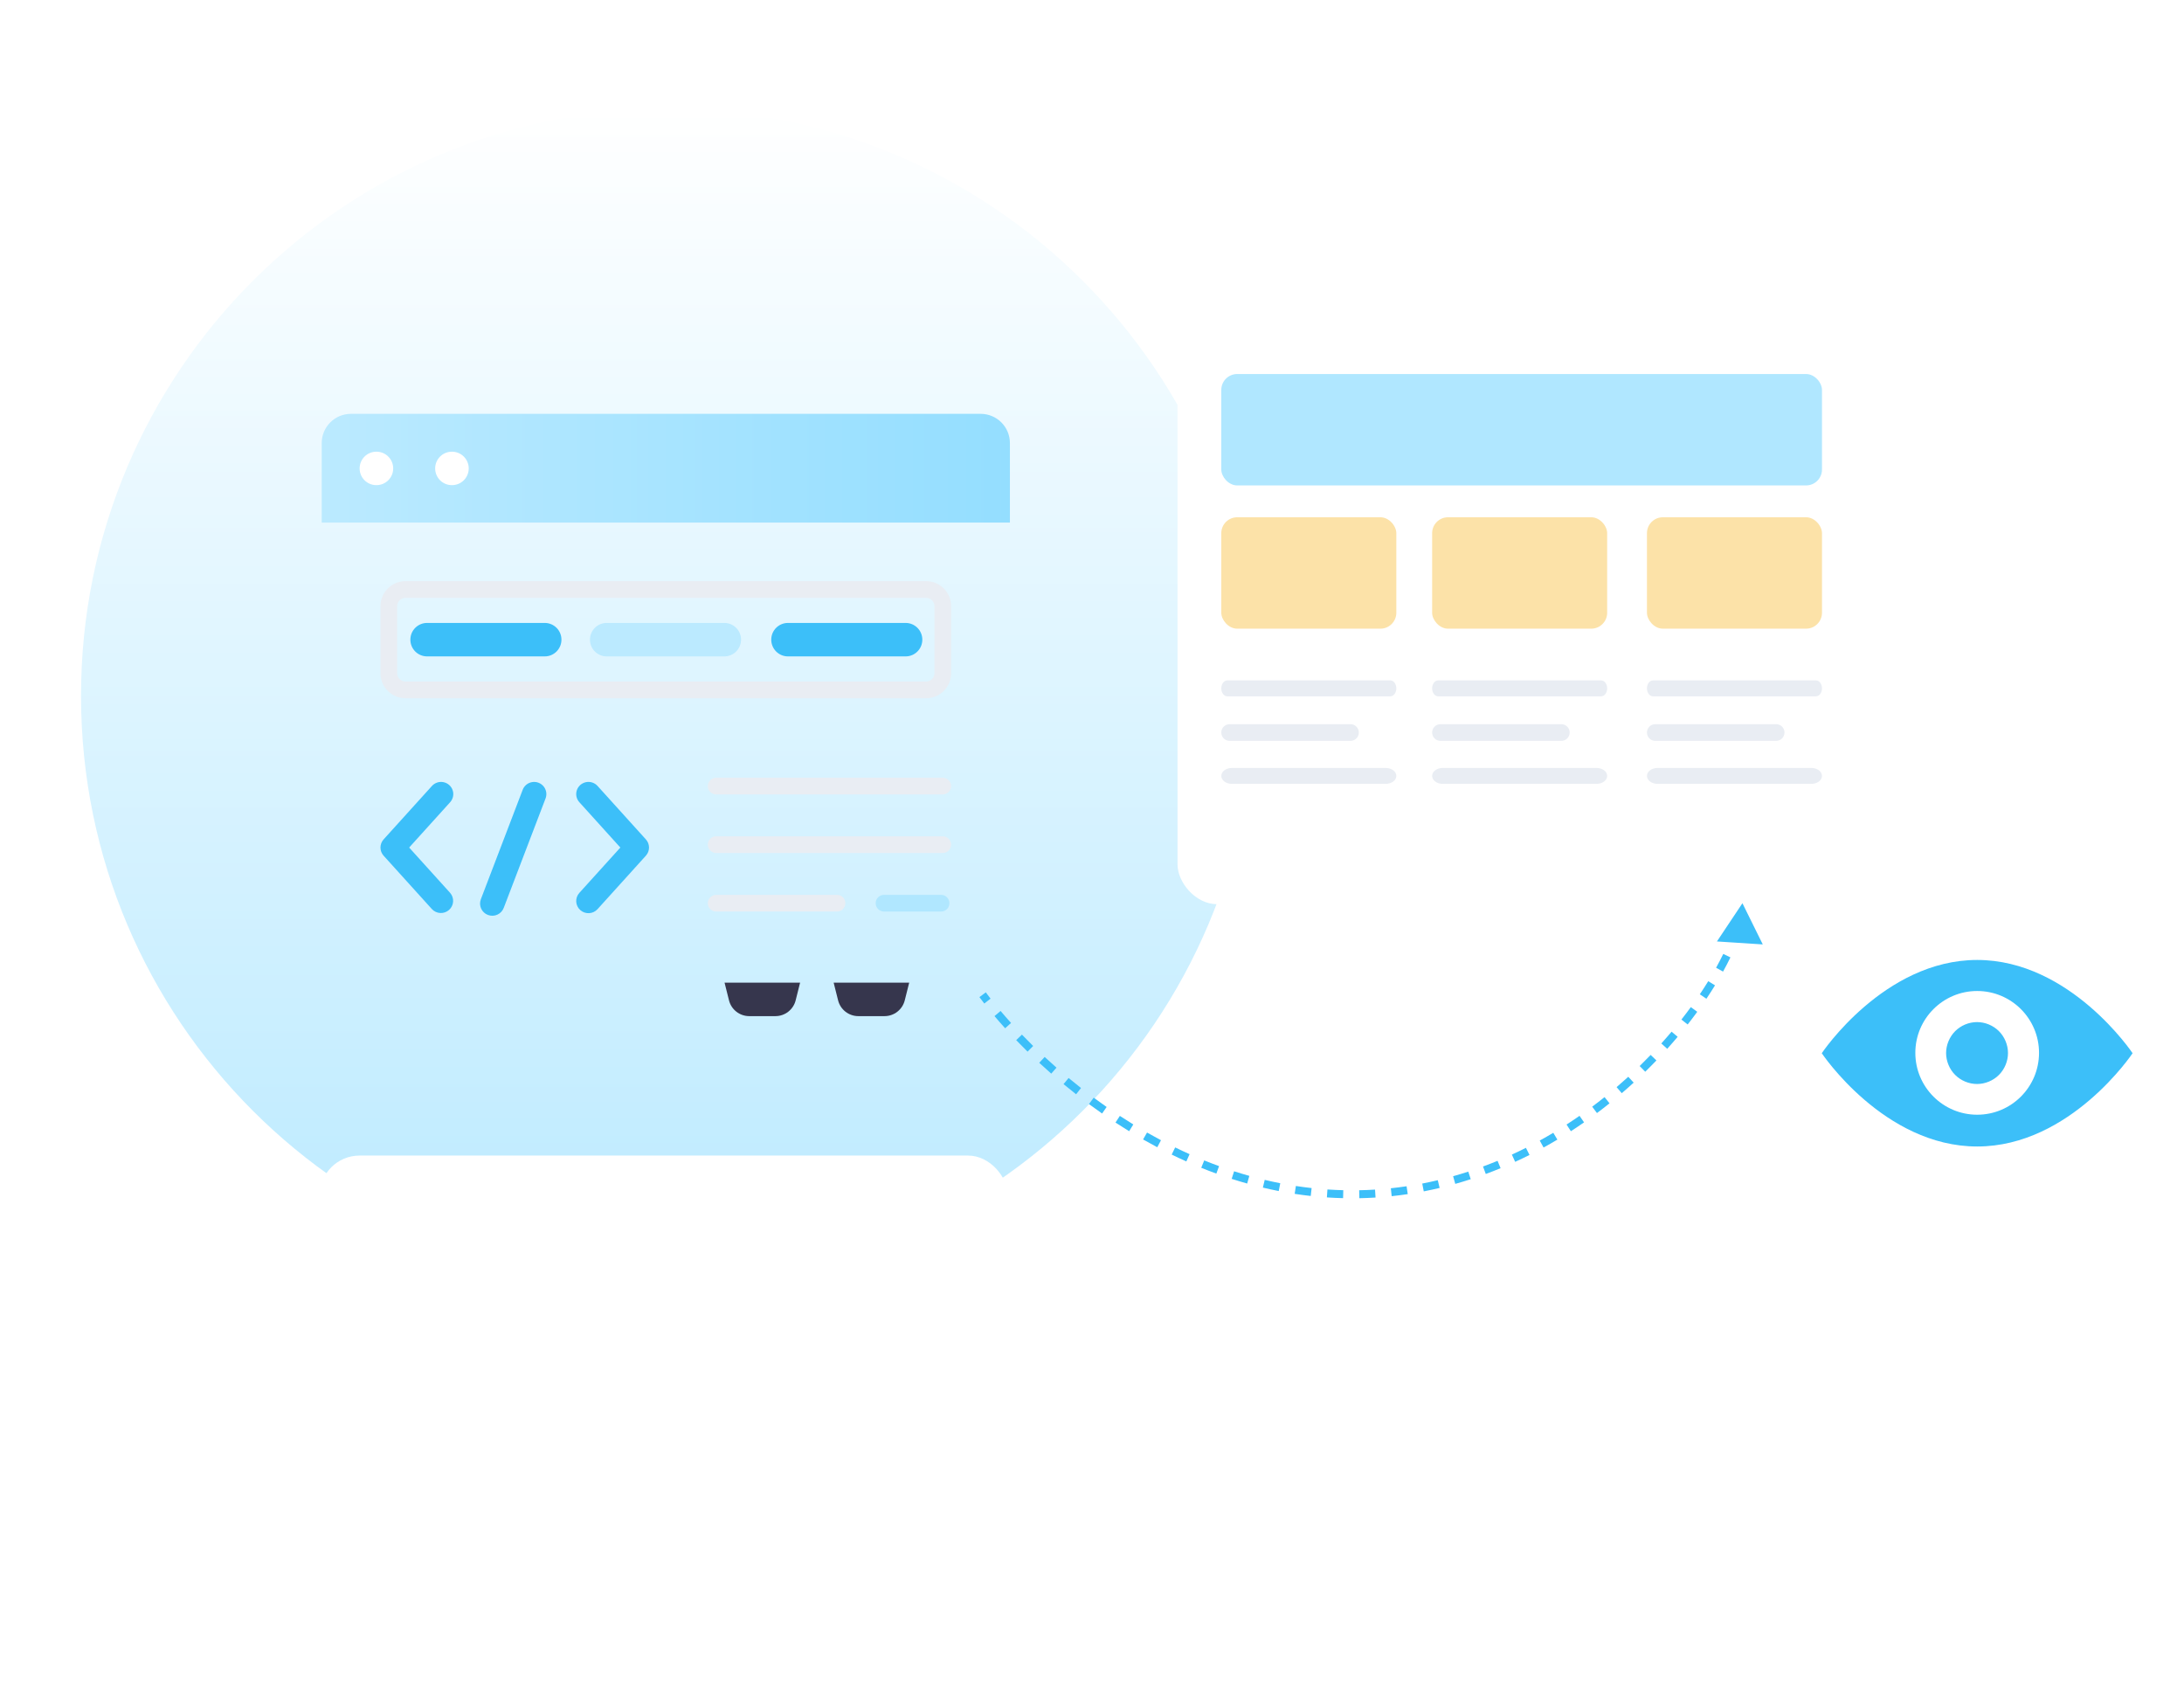 <svg width="549" height="428" viewBox="0 0 549 428" fill="none" xmlns="http://www.w3.org/2000/svg">
<path fill-rule="evenodd" clip-rule="evenodd" d="M167.867 322.367C249.329 322.367 315.367 256.329 315.367 174.867C315.367 93.405 249.329 27.367 167.867 27.367C86.405 27.367 20.367 93.405 20.367 174.867C20.367 256.329 86.405 322.367 167.867 322.367Z" fill="url(#paint0_linear_445_349)"/>
<g filter="url(#filter0_dddddd_445_349)">
<rect x="80.367" y="104.367" width="173" height="143" rx="10" fill="white"/>
</g>
<g filter="url(#filter1_dddd_445_349)">
<rect x="296" y="71" width="173" height="143" rx="10" fill="white"/>
</g>
<path d="M232.801 146.055C236.277 146.055 239.095 148.873 239.095 152.348V169.193C239.095 172.669 236.277 175.487 232.801 175.487H101.933C98.457 175.487 95.639 172.669 95.639 169.193V152.348C95.639 148.873 98.457 146.055 101.933 146.055H232.801ZM232.801 150.251H101.933C100.774 150.251 99.835 151.19 99.835 152.348V169.193C99.835 170.352 100.774 171.291 101.933 171.291H232.801C233.96 171.291 234.899 170.352 234.899 169.193V152.348C234.899 151.19 233.96 150.251 232.801 150.251Z" fill="url(#paint1_linear_445_349)"/>
<path d="M136.936 156.557H107.354C105.037 156.557 103.158 158.435 103.158 160.752V160.77C103.158 163.087 105.037 164.966 107.354 164.966H136.936C139.253 164.966 141.132 163.087 141.132 160.77V160.752C141.132 158.435 139.253 156.557 136.936 156.557Z" fill="#3CBFF9"/>
<path d="M182.083 156.557H152.502C150.184 156.557 148.306 158.435 148.306 160.752V160.77C148.306 163.087 150.184 164.966 152.502 164.966H182.083C184.401 164.966 186.279 163.087 186.279 160.77V160.752C186.279 158.435 184.401 156.557 182.083 156.557Z" fill="#BBEAFF"/>
<path d="M227.651 156.557H198.069C195.751 156.557 193.873 158.435 193.873 160.752V160.77C193.873 163.087 195.751 164.966 198.069 164.966H227.651C229.968 164.966 231.846 163.087 231.846 160.77V160.752C231.846 158.435 229.968 156.557 227.651 156.557Z" fill="#3CBFF9"/>
<path d="M210.404 224.896C211.563 224.896 212.502 225.836 212.502 226.994C212.502 228.153 211.563 229.092 210.404 229.092H180.025C178.867 229.092 177.927 228.153 177.927 226.994C177.927 225.836 178.867 224.896 180.025 224.896H210.404Z" fill="url(#paint2_linear_445_349)"/>
<path d="M339.477 182C340.636 182 341.575 182.939 341.575 184.098C341.575 185.257 340.636 186.196 339.477 186.196H309.098C307.939 186.196 307 185.257 307 184.098C307 182.939 307.939 182 309.098 182H339.477Z" fill="url(#paint3_linear_445_349)"/>
<path d="M392.477 182C393.636 182 394.575 182.939 394.575 184.098C394.575 185.257 393.636 186.196 392.477 186.196H362.098C360.939 186.196 360 185.257 360 184.098C360 182.939 360.939 182 362.098 182H392.477Z" fill="url(#paint4_linear_445_349)"/>
<path d="M446.477 182C447.636 182 448.575 182.939 448.575 184.098C448.575 185.257 447.636 186.196 446.477 186.196H416.098C414.939 186.196 414 185.257 414 184.098C414 182.939 414.939 182 416.098 182H446.477Z" fill="url(#paint5_linear_445_349)"/>
<path d="M348.33 193C349.805 193 351 193.895 351 195C351 196.105 349.805 197 348.33 197H309.67C308.195 197 307 196.105 307 195C307 193.895 308.195 193 309.67 193H348.33Z" fill="url(#paint6_linear_445_349)"/>
<path d="M401.33 193C402.805 193 404 193.895 404 195C404 196.105 402.805 197 401.33 197H362.67C361.195 197 360 196.105 360 195C360 193.895 361.195 193 362.67 193H401.33Z" fill="url(#paint7_linear_445_349)"/>
<path d="M455.33 193C456.805 193 458 193.895 458 195C458 196.105 456.805 197 455.33 197H416.67C415.195 197 414 196.105 414 195C414 193.895 415.195 193 416.67 193H455.33Z" fill="url(#paint8_linear_445_349)"/>
<path d="M236.564 224.896C237.722 224.896 238.662 225.836 238.662 226.994C238.662 228.153 237.722 229.092 236.564 229.092H222.218C221.059 229.092 220.12 228.153 220.12 226.994C220.12 225.836 221.059 224.896 222.218 224.896H236.564Z" fill="#B0E7FF"/>
<path d="M236.986 195.464C238.144 195.464 239.084 196.403 239.084 197.562C239.084 198.72 238.144 199.66 236.986 199.66H180.025C178.867 199.66 177.927 198.72 177.927 197.562C177.927 196.403 178.867 195.464 180.025 195.464H236.986Z" fill="url(#paint9_linear_445_349)"/>
<path d="M349.491 171C350.324 171 351 171.895 351 173C351 174.105 350.324 175 349.491 175H308.509C307.676 175 307 174.105 307 173C307 171.895 307.676 171 308.509 171H349.491Z" fill="url(#paint10_linear_445_349)"/>
<path d="M402.491 171C403.324 171 404 171.895 404 173C404 174.105 403.324 175 402.491 175H361.509C360.676 175 360 174.105 360 173C360 171.895 360.676 171 361.509 171H402.491Z" fill="url(#paint11_linear_445_349)"/>
<path d="M456.491 171C457.324 171 458 171.895 458 173C458 174.105 457.324 175 456.491 175H415.509C414.676 175 414 174.105 414 173C414 171.895 414.676 171 415.509 171H456.491Z" fill="url(#paint12_linear_445_349)"/>
<path d="M236.986 210.18C238.144 210.18 239.084 211.119 239.084 212.278C239.084 213.437 238.144 214.376 236.986 214.376H180.025C178.867 214.376 177.927 213.437 177.927 212.278C177.927 211.119 178.867 210.18 180.025 210.18H236.986Z" fill="url(#paint13_linear_445_349)"/>
<path fill-rule="evenodd" clip-rule="evenodd" d="M131.376 198.527C131.751 197.501 132.648 196.751 133.731 196.56C134.813 196.37 135.915 196.768 136.621 197.605C137.328 198.441 137.532 199.589 137.157 200.616L126.64 228.133C126.06 229.721 124.295 230.54 122.698 229.963C121.102 229.387 120.278 227.632 120.858 226.045L131.376 198.527ZM145.633 201.615C144.898 200.803 144.655 199.662 144.995 198.623C145.336 197.583 146.208 196.804 147.283 196.577C148.359 196.351 149.474 196.712 150.209 197.525L162.36 210.962C163.411 212.125 163.411 213.888 162.36 215.05L150.209 228.488C149.074 229.744 147.129 229.848 145.865 228.719C144.601 227.59 144.497 225.656 145.633 224.4L155.938 213.008L145.636 201.615H145.633ZM113.154 201.615C113.889 200.803 114.133 199.663 113.793 198.624C113.453 197.585 112.581 196.805 111.506 196.579C110.431 196.352 109.316 196.712 108.581 197.525L96.427 210.962C95.376 212.125 95.376 213.888 96.427 215.05L108.581 228.488C109.724 229.708 111.64 229.792 112.887 228.677C114.134 227.562 114.253 225.66 113.154 224.4L102.852 213.008L113.154 201.615Z" fill="url(#paint14_linear_445_349)"/>
<path fill-rule="evenodd" clip-rule="evenodd" d="M182.135 246.966H201.122L200.008 251.407C199.422 253.74 197.325 255.376 194.92 255.376H188.336C185.931 255.376 183.834 253.74 183.249 251.407L182.135 246.966Z" fill="#36364D"/>
<path fill-rule="evenodd" clip-rule="evenodd" d="M209.56 246.966H228.547L227.433 251.407C226.848 253.74 224.751 255.376 222.346 255.376H215.761C213.356 255.376 211.259 253.74 210.674 251.407L209.56 246.966Z" fill="#36364D"/>
<path fill-rule="evenodd" clip-rule="evenodd" d="M88.214 104.008H246.52C250.575 104.008 253.863 107.296 253.863 111.351V131.338H80.872V111.351C80.872 107.296 84.159 104.008 88.214 104.008Z" fill="url(#paint15_linear_445_349)"/>
<path d="M94.634 113.52H94.605C92.283 113.52 90.4 115.403 90.4 117.725C90.4 120.047 92.283 121.929 94.605 121.929H94.634C96.956 121.929 98.839 120.047 98.839 117.725C98.839 115.403 96.956 113.52 94.634 113.52Z" fill="white"/>
<path d="M113.621 113.52H113.592C111.269 113.52 109.387 115.403 109.387 117.725C109.387 120.047 111.269 121.929 113.592 121.929H113.621C115.943 121.929 117.826 120.047 117.826 117.725C117.826 115.403 115.943 113.52 113.621 113.52Z" fill="white"/>
<rect x="307" y="94" width="151" height="28" rx="4" fill="#B0E7FF"/>
<rect x="307" y="130" width="44" height="28" rx="4" fill="#FCE2A8"/>
<rect x="360" y="130" width="44" height="28" rx="4" fill="#FCE2A8"/>
<rect x="414" y="130" width="44" height="28" rx="4" fill="#FCE2A8"/>
<path d="M367.5 296L367.21 295.043L367.5 296ZM438 227L431.592 236.606L443.115 237.352L438 227ZM246.198 250.597C246.587 251.12 246.996 251.657 247.424 252.206L249.001 250.976C248.582 250.439 248.183 249.914 247.802 249.403L246.198 250.597ZM249.991 255.367C250.83 256.361 251.722 257.384 252.666 258.428L254.15 257.087C253.221 256.059 252.344 255.054 251.519 254.077L249.991 255.367ZM255.444 261.41C256.36 262.363 257.315 263.329 258.307 264.303L259.708 262.876C258.73 261.915 257.789 260.963 256.887 260.024L255.444 261.41ZM261.241 267.104C262.215 268.008 263.22 268.916 264.255 269.825L265.574 268.322C264.553 267.425 263.562 266.53 262.602 265.638L261.241 267.104ZM267.343 272.462C268.371 273.316 269.425 274.167 270.505 275.014L271.739 273.44C270.674 272.605 269.635 271.765 268.621 270.923L267.343 272.462ZM273.736 277.477C274.814 278.275 275.915 279.066 277.037 279.848L278.181 278.207C277.074 277.436 275.989 276.656 274.926 275.87L273.736 277.477ZM280.406 282.124C281.531 282.86 282.676 283.586 283.841 284.299L284.885 282.593C283.738 281.891 282.61 281.175 281.501 280.45L280.406 282.124ZM287.342 286.369C288.512 287.037 289.701 287.691 290.907 288.329L291.842 286.562C290.656 285.933 289.486 285.29 288.333 284.632L287.342 286.369ZM294.531 290.172C295.743 290.763 296.971 291.338 298.215 291.894L299.03 290.068C297.807 289.521 296.6 288.956 295.408 288.375L294.531 290.172ZM301.957 293.488C303.209 293.996 304.475 294.483 305.756 294.95L306.44 293.07C305.182 292.612 303.938 292.133 302.709 291.635L301.957 293.488ZM309.607 296.271C310.893 296.686 312.193 297.079 313.507 297.447L314.047 295.521C312.759 295.16 311.483 294.775 310.22 294.368L309.607 296.271ZM317.452 298.471C318.768 298.785 320.096 299.074 321.437 299.337L321.822 297.374C320.508 297.117 319.206 296.833 317.916 296.525L317.452 298.471ZM325.448 300.039C326.783 300.244 328.129 300.422 329.486 300.573L329.706 298.585C328.377 298.437 327.059 298.263 325.751 298.062L325.448 300.039ZM333.545 300.935C334.893 301.027 336.251 301.09 337.619 301.123L337.668 299.124C336.329 299.091 335 299.029 333.68 298.94L333.545 300.935ZM341.701 301.134C343.05 301.109 344.409 301.054 345.775 300.968L345.65 298.972C344.313 299.056 342.984 299.11 341.663 299.135L341.701 301.134ZM349.831 300.626C351.171 300.483 352.518 300.311 353.873 300.108L353.576 298.13C352.25 298.329 350.931 298.497 349.62 298.637L349.831 300.626ZM357.896 299.416C359.219 299.159 360.549 298.872 361.885 298.555L361.422 296.609C360.113 296.92 358.811 297.201 357.515 297.452L357.896 299.416ZM365.817 297.534C366.474 297.349 367.131 297.157 367.79 296.957L367.21 295.043C366.564 295.239 365.919 295.428 365.276 295.609L365.817 297.534ZM367.79 296.957C368.432 296.762 369.071 296.561 369.705 296.355L369.087 294.453C368.465 294.655 367.839 294.852 367.21 295.043L367.79 296.957ZM373.484 295.045C374.742 294.581 375.983 294.095 377.209 293.589L376.445 291.741C375.243 292.237 374.025 292.713 372.792 293.168L373.484 295.045ZM380.875 291.993C382.093 291.435 383.294 290.858 384.478 290.262L383.579 288.475C382.417 289.06 381.238 289.627 380.042 290.175L380.875 291.993ZM388.015 288.399C389.189 287.753 390.344 287.089 391.482 286.41L390.456 284.693C389.339 285.361 388.204 286.012 387.051 286.646L388.015 288.399ZM394.875 284.3C396.001 283.572 397.107 282.83 398.193 282.073L397.051 280.432C395.983 281.175 394.896 281.905 393.79 282.62L394.875 284.3ZM401.433 279.735C402.508 278.932 403.561 278.116 404.592 277.289L403.342 275.729C402.327 276.541 401.292 277.343 400.235 278.133L401.433 279.735ZM407.669 274.741C408.69 273.867 409.687 272.983 410.661 272.092L409.311 270.617C408.353 271.493 407.372 272.362 406.368 273.222L407.669 274.741ZM413.565 269.348C414.529 268.408 415.467 267.461 416.379 266.511L414.936 265.126C414.039 266.061 413.116 266.992 412.168 267.917L413.565 269.348ZM419.098 263.585C420.001 262.581 420.875 261.575 421.72 260.571L420.189 259.284C419.358 260.271 418.499 261.26 417.611 262.247L419.098 263.585ZM424.236 257.473C425.074 256.405 425.877 255.342 426.646 254.287L425.029 253.109C424.274 254.145 423.485 255.189 422.663 256.238L424.236 257.473ZM428.945 251.004C429.709 249.868 430.431 248.745 431.111 247.639L429.407 246.591C428.742 247.674 428.034 248.774 427.286 249.888L428.945 251.004ZM433.129 244.182C433.804 242.963 434.422 241.771 434.983 240.613L433.184 239.741C432.639 240.865 432.037 242.024 431.379 243.214L433.129 244.182ZM436.624 236.93C437.164 235.592 437.615 234.313 437.974 233.108L436.057 232.537C435.718 233.675 435.289 234.894 434.769 236.182L436.624 236.93Z" fill="#3CBFF9"/>
<path d="M497.012 241.258C473.572 241.258 457.945 264.698 457.945 264.698C457.945 264.698 473.572 288.138 497.012 288.138C520.451 288.138 536.078 264.698 536.078 264.698C536.078 264.698 520.44 241.258 497.012 241.258ZM497.012 280.152C488.427 280.152 481.465 273.19 481.465 264.606C481.465 256.022 488.427 249.06 497.012 249.06C505.596 249.06 512.558 256.022 512.558 264.606C512.546 273.202 505.596 280.152 497.012 280.152ZM489.198 264.652C489.198 266.689 490.038 268.714 491.477 270.152C492.915 271.591 494.94 272.431 496.977 272.431C499.014 272.431 501.039 271.591 502.477 270.152C503.916 268.714 504.756 266.689 504.756 264.652C504.756 262.615 503.916 260.59 502.477 259.152C501.039 257.713 499.014 256.873 496.977 256.873C494.94 256.873 492.915 257.713 491.477 259.152C490.038 260.602 489.198 262.615 489.198 264.652Z" fill="#3CBFF9"/>
<defs>
<filter id="filter0_dddddd_445_349" x="0.367" y="104.367" width="333" height="323" filterUnits="userSpaceOnUse" color-interpolation-filters="sRGB">
<feFlood flood-opacity="0" result="BackgroundImageFix"/>
<feColorMatrix in="SourceAlpha" type="matrix" values="0 0 0 0 0 0 0 0 0 0 0 0 0 0 0 0 0 0 127 0" result="hardAlpha"/>
<feOffset dy="2.767"/>
<feGaussianBlur stdDeviation="1.107"/>
<feColorMatrix type="matrix" values="0 0 0 0 0.345 0 0 0 0 0.663 0 0 0 0 0.878 0 0 0 0.02 0"/>
<feBlend mode="normal" in2="BackgroundImageFix" result="effect1_dropShadow_445_349"/>
<feColorMatrix in="SourceAlpha" type="matrix" values="0 0 0 0 0 0 0 0 0 0 0 0 0 0 0 0 0 0 127 0" result="hardAlpha"/>
<feOffset dy="6.65"/>
<feGaussianBlur stdDeviation="2.66"/>
<feColorMatrix type="matrix" values="0 0 0 0 0.345 0 0 0 0 0.663 0 0 0 0 0.878 0 0 0 0.028 0"/>
<feBlend mode="normal" in2="effect1_dropShadow_445_349" result="effect2_dropShadow_445_349"/>
<feColorMatrix in="SourceAlpha" type="matrix" values="0 0 0 0 0 0 0 0 0 0 0 0 0 0 0 0 0 0 127 0" result="hardAlpha"/>
<feOffset dy="12.522"/>
<feGaussianBlur stdDeviation="5.009"/>
<feColorMatrix type="matrix" values="0 0 0 0 0.345 0 0 0 0 0.663 0 0 0 0 0.878 0 0 0 0.035 0"/>
<feBlend mode="normal" in2="effect2_dropShadow_445_349" result="effect3_dropShadow_445_349"/>
<feColorMatrix in="SourceAlpha" type="matrix" values="0 0 0 0 0 0 0 0 0 0 0 0 0 0 0 0 0 0 127 0" result="hardAlpha"/>
<feOffset dy="22.336"/>
<feGaussianBlur stdDeviation="8.935"/>
<feColorMatrix type="matrix" values="0 0 0 0 0.345 0 0 0 0 0.663 0 0 0 0 0.878 0 0 0 0.042 0"/>
<feBlend mode="normal" in2="effect3_dropShadow_445_349" result="effect4_dropShadow_445_349"/>
<feColorMatrix in="SourceAlpha" type="matrix" values="0 0 0 0 0 0 0 0 0 0 0 0 0 0 0 0 0 0 127 0" result="hardAlpha"/>
<feOffset dy="41.778"/>
<feGaussianBlur stdDeviation="16.711"/>
<feColorMatrix type="matrix" values="0 0 0 0 0.345 0 0 0 0 0.663 0 0 0 0 0.878 0 0 0 0.05 0"/>
<feBlend mode="normal" in2="effect4_dropShadow_445_349" result="effect5_dropShadow_445_349"/>
<feColorMatrix in="SourceAlpha" type="matrix" values="0 0 0 0 0 0 0 0 0 0 0 0 0 0 0 0 0 0 127 0" result="hardAlpha"/>
<feOffset dy="100"/>
<feGaussianBlur stdDeviation="40"/>
<feColorMatrix type="matrix" values="0 0 0 0 0.345 0 0 0 0 0.663 0 0 0 0 0.878 0 0 0 0.07 0"/>
<feBlend mode="normal" in2="effect5_dropShadow_445_349" result="effect6_dropShadow_445_349"/>
<feBlend mode="normal" in="SourceGraphic" in2="effect6_dropShadow_445_349" result="shape"/>
</filter>
<filter id="filter1_dddd_445_349" x="216" y="0" width="333" height="303" filterUnits="userSpaceOnUse" color-interpolation-filters="sRGB">
<feFlood flood-opacity="0" result="BackgroundImageFix"/>
<feColorMatrix in="SourceAlpha" type="matrix" values="0 0 0 0 0 0 0 0 0 0 0 0 0 0 0 0 0 0 127 0" result="hardAlpha"/>
<feOffset dy="0.408"/>
<feGaussianBlur stdDeviation="1.812"/>
<feColorMatrix type="matrix" values="0 0 0 0 0.345 0 0 0 0 0.663 0 0 0 0 0.878 0 0 0 0.042 0"/>
<feBlend mode="normal" in2="BackgroundImageFix" result="effect1_dropShadow_445_349"/>
<feColorMatrix in="SourceAlpha" type="matrix" values="0 0 0 0 0 0 0 0 0 0 0 0 0 0 0 0 0 0 127 0" result="hardAlpha"/>
<feOffset dy="1.127"/>
<feGaussianBlur stdDeviation="5.009"/>
<feColorMatrix type="matrix" values="0 0 0 0 0.345 0 0 0 0 0.663 0 0 0 0 0.878 0 0 0 0.06 0"/>
<feBlend mode="normal" in2="effect1_dropShadow_445_349" result="effect2_dropShadow_445_349"/>
<feColorMatrix in="SourceAlpha" type="matrix" values="0 0 0 0 0 0 0 0 0 0 0 0 0 0 0 0 0 0 127 0" result="hardAlpha"/>
<feOffset dy="2.713"/>
<feGaussianBlur stdDeviation="12.059"/>
<feColorMatrix type="matrix" values="0 0 0 0 0.345 0 0 0 0 0.663 0 0 0 0 0.878 0 0 0 0.078 0"/>
<feBlend mode="normal" in2="effect2_dropShadow_445_349" result="effect3_dropShadow_445_349"/>
<feColorMatrix in="SourceAlpha" type="matrix" values="0 0 0 0 0 0 0 0 0 0 0 0 0 0 0 0 0 0 127 0" result="hardAlpha"/>
<feOffset dy="9"/>
<feGaussianBlur stdDeviation="40"/>
<feColorMatrix type="matrix" values="0 0 0 0 0.345 0 0 0 0 0.663 0 0 0 0 0.878 0 0 0 0.12 0"/>
<feBlend mode="normal" in2="effect3_dropShadow_445_349" result="effect4_dropShadow_445_349"/>
<feBlend mode="normal" in="SourceGraphic" in2="effect4_dropShadow_445_349" result="shape"/>
</filter>
<linearGradient id="paint0_linear_445_349" x1="167.867" y1="27.367" x2="167.867" y2="322.367" gradientUnits="userSpaceOnUse">
<stop stop-color="white"/>
<stop offset="1" stop-color="#BBEAFF"/>
</linearGradient>
<linearGradient id="paint1_linear_445_349" x1="95.639" y1="1617.68" x2="14441.2" y2="1617.68" gradientUnits="userSpaceOnUse">
<stop stop-color="#E9EDF3"/>
<stop offset="1" stop-color="#CBD3E1"/>
</linearGradient>
<linearGradient id="paint2_linear_445_349" x1="177.927" y1="434.689" x2="3635.41" y2="434.689" gradientUnits="userSpaceOnUse">
<stop stop-color="#E9EDF3"/>
<stop offset="1" stop-color="#CBD3E1"/>
</linearGradient>
<linearGradient id="paint3_linear_445_349" x1="307" y1="391.793" x2="3764.48" y2="391.793" gradientUnits="userSpaceOnUse">
<stop stop-color="#E9EDF3"/>
<stop offset="1" stop-color="#CBD3E1"/>
</linearGradient>
<linearGradient id="paint4_linear_445_349" x1="360" y1="391.793" x2="3817.48" y2="391.793" gradientUnits="userSpaceOnUse">
<stop stop-color="#E9EDF3"/>
<stop offset="1" stop-color="#CBD3E1"/>
</linearGradient>
<linearGradient id="paint5_linear_445_349" x1="414" y1="391.793" x2="3871.48" y2="391.793" gradientUnits="userSpaceOnUse">
<stop stop-color="#E9EDF3"/>
<stop offset="1" stop-color="#CBD3E1"/>
</linearGradient>
<linearGradient id="paint6_linear_445_349" x1="307" y1="393" x2="4707" y2="393" gradientUnits="userSpaceOnUse">
<stop stop-color="#E9EDF3"/>
<stop offset="1" stop-color="#CBD3E1"/>
</linearGradient>
<linearGradient id="paint7_linear_445_349" x1="360" y1="393" x2="4760" y2="393" gradientUnits="userSpaceOnUse">
<stop stop-color="#E9EDF3"/>
<stop offset="1" stop-color="#CBD3E1"/>
</linearGradient>
<linearGradient id="paint8_linear_445_349" x1="414" y1="393" x2="4814" y2="393" gradientUnits="userSpaceOnUse">
<stop stop-color="#E9EDF3"/>
<stop offset="1" stop-color="#CBD3E1"/>
</linearGradient>
<linearGradient id="paint9_linear_445_349" x1="177.927" y1="405.257" x2="6293.56" y2="405.257" gradientUnits="userSpaceOnUse">
<stop stop-color="#E9EDF3"/>
<stop offset="1" stop-color="#CBD3E1"/>
</linearGradient>
<linearGradient id="paint10_linear_445_349" x1="307" y1="371" x2="4707" y2="371" gradientUnits="userSpaceOnUse">
<stop stop-color="#E9EDF3"/>
<stop offset="1" stop-color="#CBD3E1"/>
</linearGradient>
<linearGradient id="paint11_linear_445_349" x1="360" y1="371" x2="4760" y2="371" gradientUnits="userSpaceOnUse">
<stop stop-color="#E9EDF3"/>
<stop offset="1" stop-color="#CBD3E1"/>
</linearGradient>
<linearGradient id="paint12_linear_445_349" x1="414" y1="371" x2="4814" y2="371" gradientUnits="userSpaceOnUse">
<stop stop-color="#E9EDF3"/>
<stop offset="1" stop-color="#CBD3E1"/>
</linearGradient>
<linearGradient id="paint13_linear_445_349" x1="177.927" y1="419.973" x2="6293.56" y2="419.973" gradientUnits="userSpaceOnUse">
<stop stop-color="#E9EDF3"/>
<stop offset="1" stop-color="#CBD3E1"/>
</linearGradient>
<linearGradient id="paint14_linear_445_349" x1="463.221" y1="1460.82" x2="4350.89" y2="3820.94" gradientUnits="userSpaceOnUse">
<stop stop-color="#3CBFF9"/>
<stop offset="1" stop-color="#1198D4"/>
</linearGradient>
<linearGradient id="paint15_linear_445_349" x1="80.872" y1="117.673" x2="253.863" y2="117.673" gradientUnits="userSpaceOnUse">
<stop stop-color="#BBEAFF"/>
<stop offset="1" stop-color="#94DEFF"/>
</linearGradient>
</defs>
</svg>
